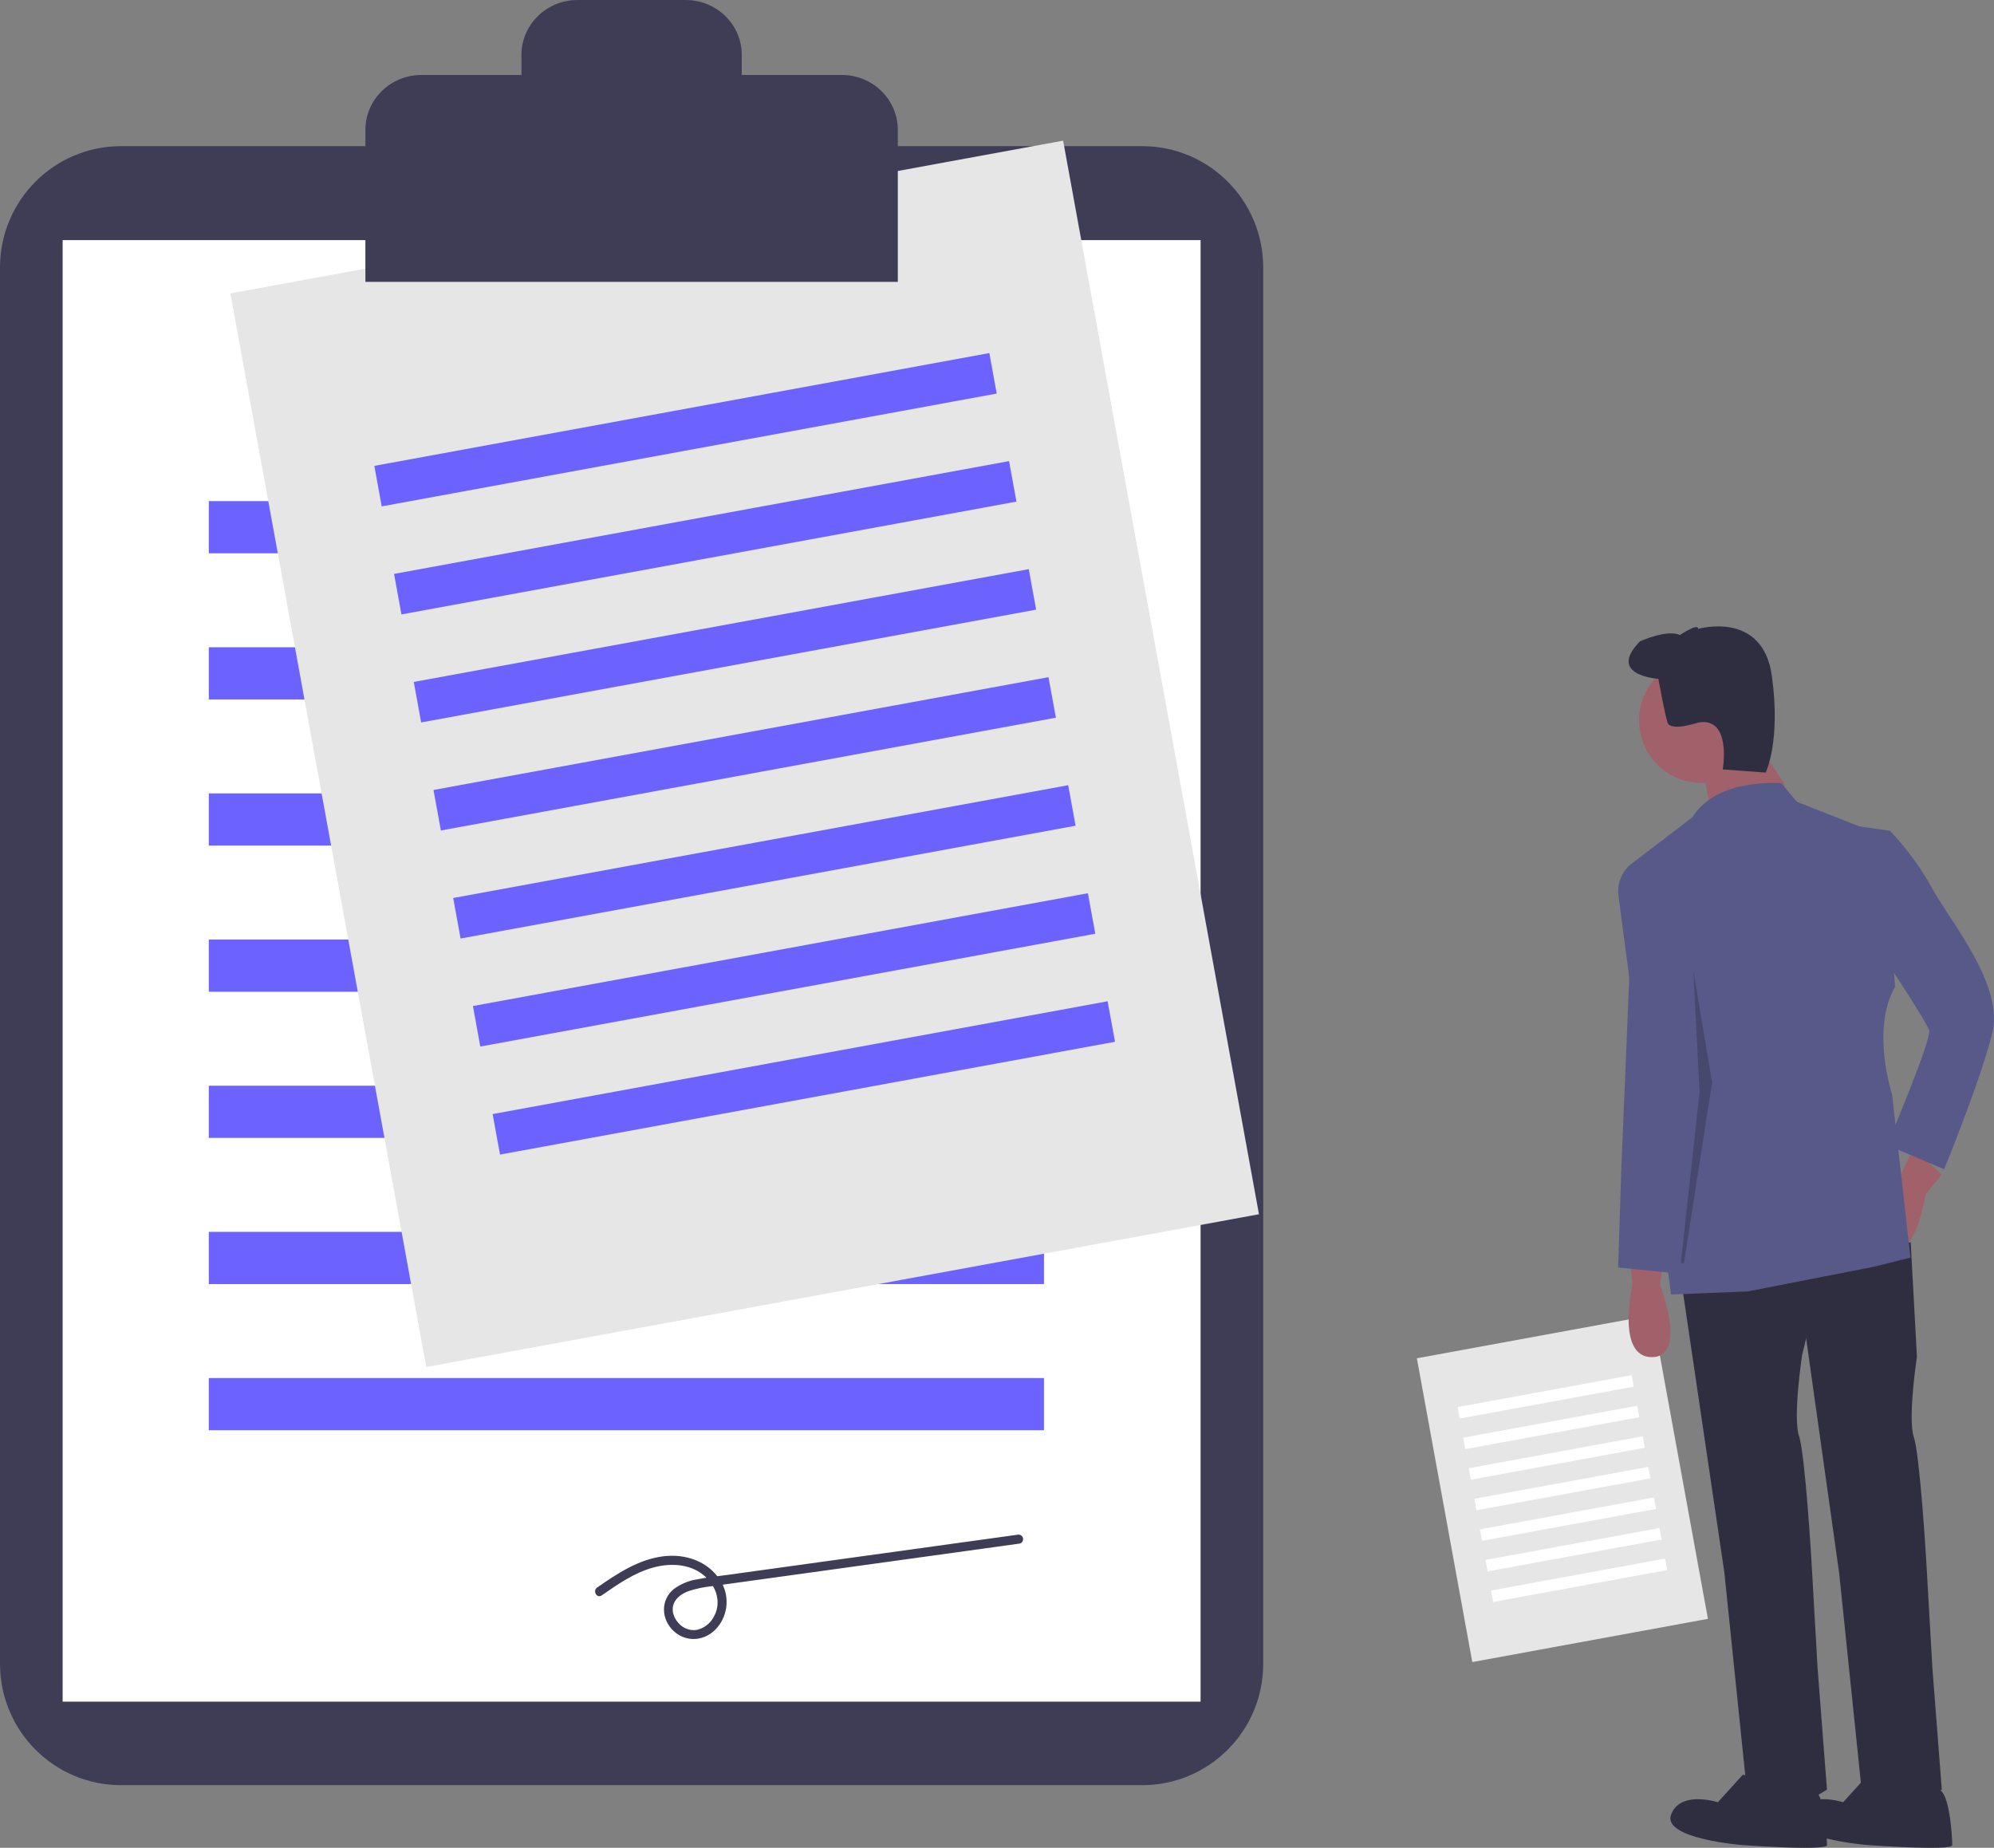<svg height="177" viewBox="0 0 191 177" width="191" xmlns="http://www.w3.org/2000/svg"><rect x="0" y="0" width="191" height="177" fill="#808080" stroke="none"/><g fill="none"><path d="m11.578 14c-6.391.007-11.57 5.202-11.578 11.612v133.776c.007 6.41 5.187 11.605 11.578 11.612h97.845c6.391-.007 11.57-5.202 11.577-11.612v-133.776c-.007-6.41-5.186-11.605-11.577-11.612z" fill="#3f3d56"/><path d="m6 23h109v140h-109z" fill="#fff"/><path d="m20 48h80v5h-80z" fill="#6c63ff"/><path d="m20 62h80v5h-80z" fill="#6c63ff"/><path d="m20 76h80v5h-80z" fill="#6c63ff"/><path d="m20 90h80v5h-80z" fill="#6c63ff"/><path d="m20 104h80v5h-80z" fill="#6c63ff"/><path d="m20 118h80v5h-80z" fill="#6c63ff"/><path d="m20 132h80v5h-80z" fill="#6c63ff"/><path d="m30.799 19.952 81.069-.04-.051 104.502-81.069.04z" fill="#e6e6e6" transform="matrix(.984 -.18 .18 .984 -11.829 14.016)"/><path d="m35.708 39.191 59.873-.029-.002 3.943-59.873.029z" fill="#6c63ff" transform="matrix(.984 -.18 .18 .984 -6.335 12.489)"/><path d="m37.596 49.536 59.873-.029-.002 3.943-59.873.029z" fill="#6c63ff" transform="matrix(.984 -.18 .18 .984 -8.166 12.998)"/><path d="m39.484 59.881 59.873-.029-.002 3.943-59.873.029z" fill="#6c63ff" transform="matrix(.984 -.18 .18 .984 -9.998 13.507)"/><path d="m41.372 70.226 59.873-.029-.002 3.943-59.873.029z" fill="#6c63ff" transform="matrix(.984 -.18 .18 .984 -11.829 14.016)"/><path d="m43.259 80.571 59.873-.029-.002 3.943-59.873.029z" fill="#6c63ff" transform="matrix(.984 -.18 .18 .984 -13.66 14.524)"/><path d="m45.148 90.916 59.873-.029-.002 3.943-59.873.029z" fill="#6c63ff" transform="matrix(.984 -.18 .18 .984 -15.492 15.033)"/><path d="m47.036 101.261 59.873-.029-.002 3.943-59.873.029z" fill="#6c63ff" transform="matrix(.984 -.18 .18 .984 -17.323 15.542)"/><path d="m138.147 127.76 22.939-.011-.014 29.569-22.939.011z" fill="#e6e6e6" transform="matrix(.984 -.18 .18 .984 -23.215 29.26)"/><g fill="#fff"><path d="m139.536 133.204 16.941-.008-.001 1.116-16.941.008z" transform="matrix(.984 -.18 .18 .984 -21.66 28.828)"/><path d="m140.07 136.131 16.941-.008-.001 1.116-16.941.008z" transform="matrix(.984 -.18 .18 .984 -22.179 28.972)"/><path d="m140.605 139.058 16.941-.008-.001 1.116-16.941.008z" transform="matrix(.984 -.18 .18 .984 -22.697 29.116)"/><path d="m141.139 141.985 16.941-.008-.001 1.116-16.941.008z" transform="matrix(.984 -.18 .18 .984 -23.215 29.26)"/><path d="m141.673 144.913 16.941-.008-.001 1.116-16.941.008z" transform="matrix(.984 -.18 .18 .984 -23.733 29.404)"/><path d="m142.207 147.84 16.941-.008-.001 1.116-16.941.008z" transform="matrix(.984 -.18 .18 .984 -24.251 29.548)"/><path d="m142.741 150.767 16.941-.008-.001 1.116-16.941.008z" transform="matrix(.984 -.18 .18 .984 -24.77 29.692)"/></g><path d="m80.634 7.181h-9.582v-1.922c0-2.904-2.402-5.258-5.366-5.258h-10.372c-2.963 0-5.366 2.354-5.366 5.258v1.922h-9.582c-1.423 0-2.788.554-3.794 1.54-1.006.986-1.572 2.324-1.572 3.718v14.561h51v-14.561c0-1.395-.565-2.732-1.572-3.718-1.006-.986-2.371-1.54-3.794-1.54z" fill="#3f3d56"/><path d="m57.63 152.825c1.557-1.078 3.158-2.199 5.008-2.689 1.687-.447 3.625-.329 4.96.921 1.077 1.008 1.532 2.558.734 3.885-.346.612-.935 1.045-1.617 1.19-.663.088-1.324-.173-1.752-.692-.418-.468-.669-1.159-.446-1.775.234-.648.859-1.044 1.474-1.266.715-.229 1.451-.383 2.198-.459l3.056-.423 12.509-1.732 13.931-1.929c.229-.066.364-.305.302-.538-.068-.229-.302-.363-.532-.305l-27.719 3.838c-1.003.139-2.019.238-3.012.442-.781.128-1.522.439-2.162.908-1.328 1.063-1.233 2.944-.011 4.056 1.237 1.126 3.03.932 4.116-.311 1.129-1.295 1.246-3.199.283-4.625-1.185-1.807-3.344-2.501-5.407-2.245-2.386.296-4.409 1.653-6.347 2.994-.456.316-.024 1.074.436.755z" fill="#3f3d56"/><path d="m156.102 120 .266 3.125s-1.594 6.875 1.86 6.875.797-6.875.797-6.875l.266-2.5z" fill="#a0616a"/><path d="m183.299 110-1.378 2.749s-5.101 4.68-1.821 6.85 4.344-5.181 4.344-5.181l1.557-1.899z" fill="#a0616a"/><path d="m161 122.378 4.17 28.239 2.085 20.213s1.787 4.459 7.745.595l-.894-11.593-.596-10.404s-.596-10.106-1.191-11.89c-.596-1.783.298-7.728.298-7.728l2.383-9.809z" fill="#2f2e41"/><path d="m166.939 170-2.388 2.637s-3.583-1.172-4.478 1.172 6.867 2.93 6.867 2.93 8.061.586 8.061 0-.216-5.068-1.302-5.318c-1.086-.25-6.759-1.422-6.759-1.422z" fill="#2f2e41"/><path d="m172 121.073 4.17 29.621 2.085 20.142s1.787 4.443 7.745.592l-.894-11.552-.596-10.367s-.596-10.071-1.191-11.849c-.596-1.777.298-7.702.298-7.702l-.596-10.96z" fill="#2f2e41"/><path d="m178.939 170-2.388 2.637s-3.583-1.172-4.478 1.172 6.867 2.93 6.867 2.93 8.061.586 8.061 0-.216-5.068-1.302-5.318c-1.086-.25-6.759-1.422-6.759-1.422z" fill="#2f2e41"/><circle cx="163" cy="69" fill="#a0616a" r="6"/><path d="m168.231 71 2.769 4.2-7.077 2.8-.923-5.04z" fill="#a0616a"/><path d="m170.651 75.033s-6.174-.59-8.527 3.245l-5.803 4.425c-.957.729-1.45 1.917-1.292 3.112l5.037 38.185 7.351-.295 12.055-2.36 3.528-.885-1.764-15.634s-2.058-6.195.294-10.324l-1.176-14.454-8.233-3.245z" fill="#575a89"/><path d="m157.462 84.734-.462-.734s-.615 0-.615 1.174-1.077 26.556-1.077 26.556l-.308 9.683 5.846.587 2.154-18.193-.923-12.031z" fill="#575a89"/><path d="m177 79 4.035.579c1.572 1.654 2.928 3.502 4.035 5.5 1.729 3.184 6.917 9.263 5.764 13.895-1.153 4.632-4.612 13.026-4.612 13.026l-5.476-2.316s4.323-10.132 4.035-11c-.288-.868-3.747-6.079-3.747-6.079z" fill="#575a89"/><path d="m158.851 65.024s-4.993-.299-1.762-3.59c0 0 2.644-1.197 3.818-.598 0 0 1.762-1.197 1.762-.598 0 0 6.168-1.795 7.049 4.488.881 6.283-.587 9.275-.587 9.275l-4.112-.299s.881-5.086-2.35-4.488c0 0-2.644.898-2.937 0-.294-.898-.881-4.189-.881-4.189z" fill="#2f2e41"/><path d="m161.3 121 2.7-17.319-1.8-10.681.6 11.617-1.8 16.383z" fill="#000" opacity=".2"/></g></svg>